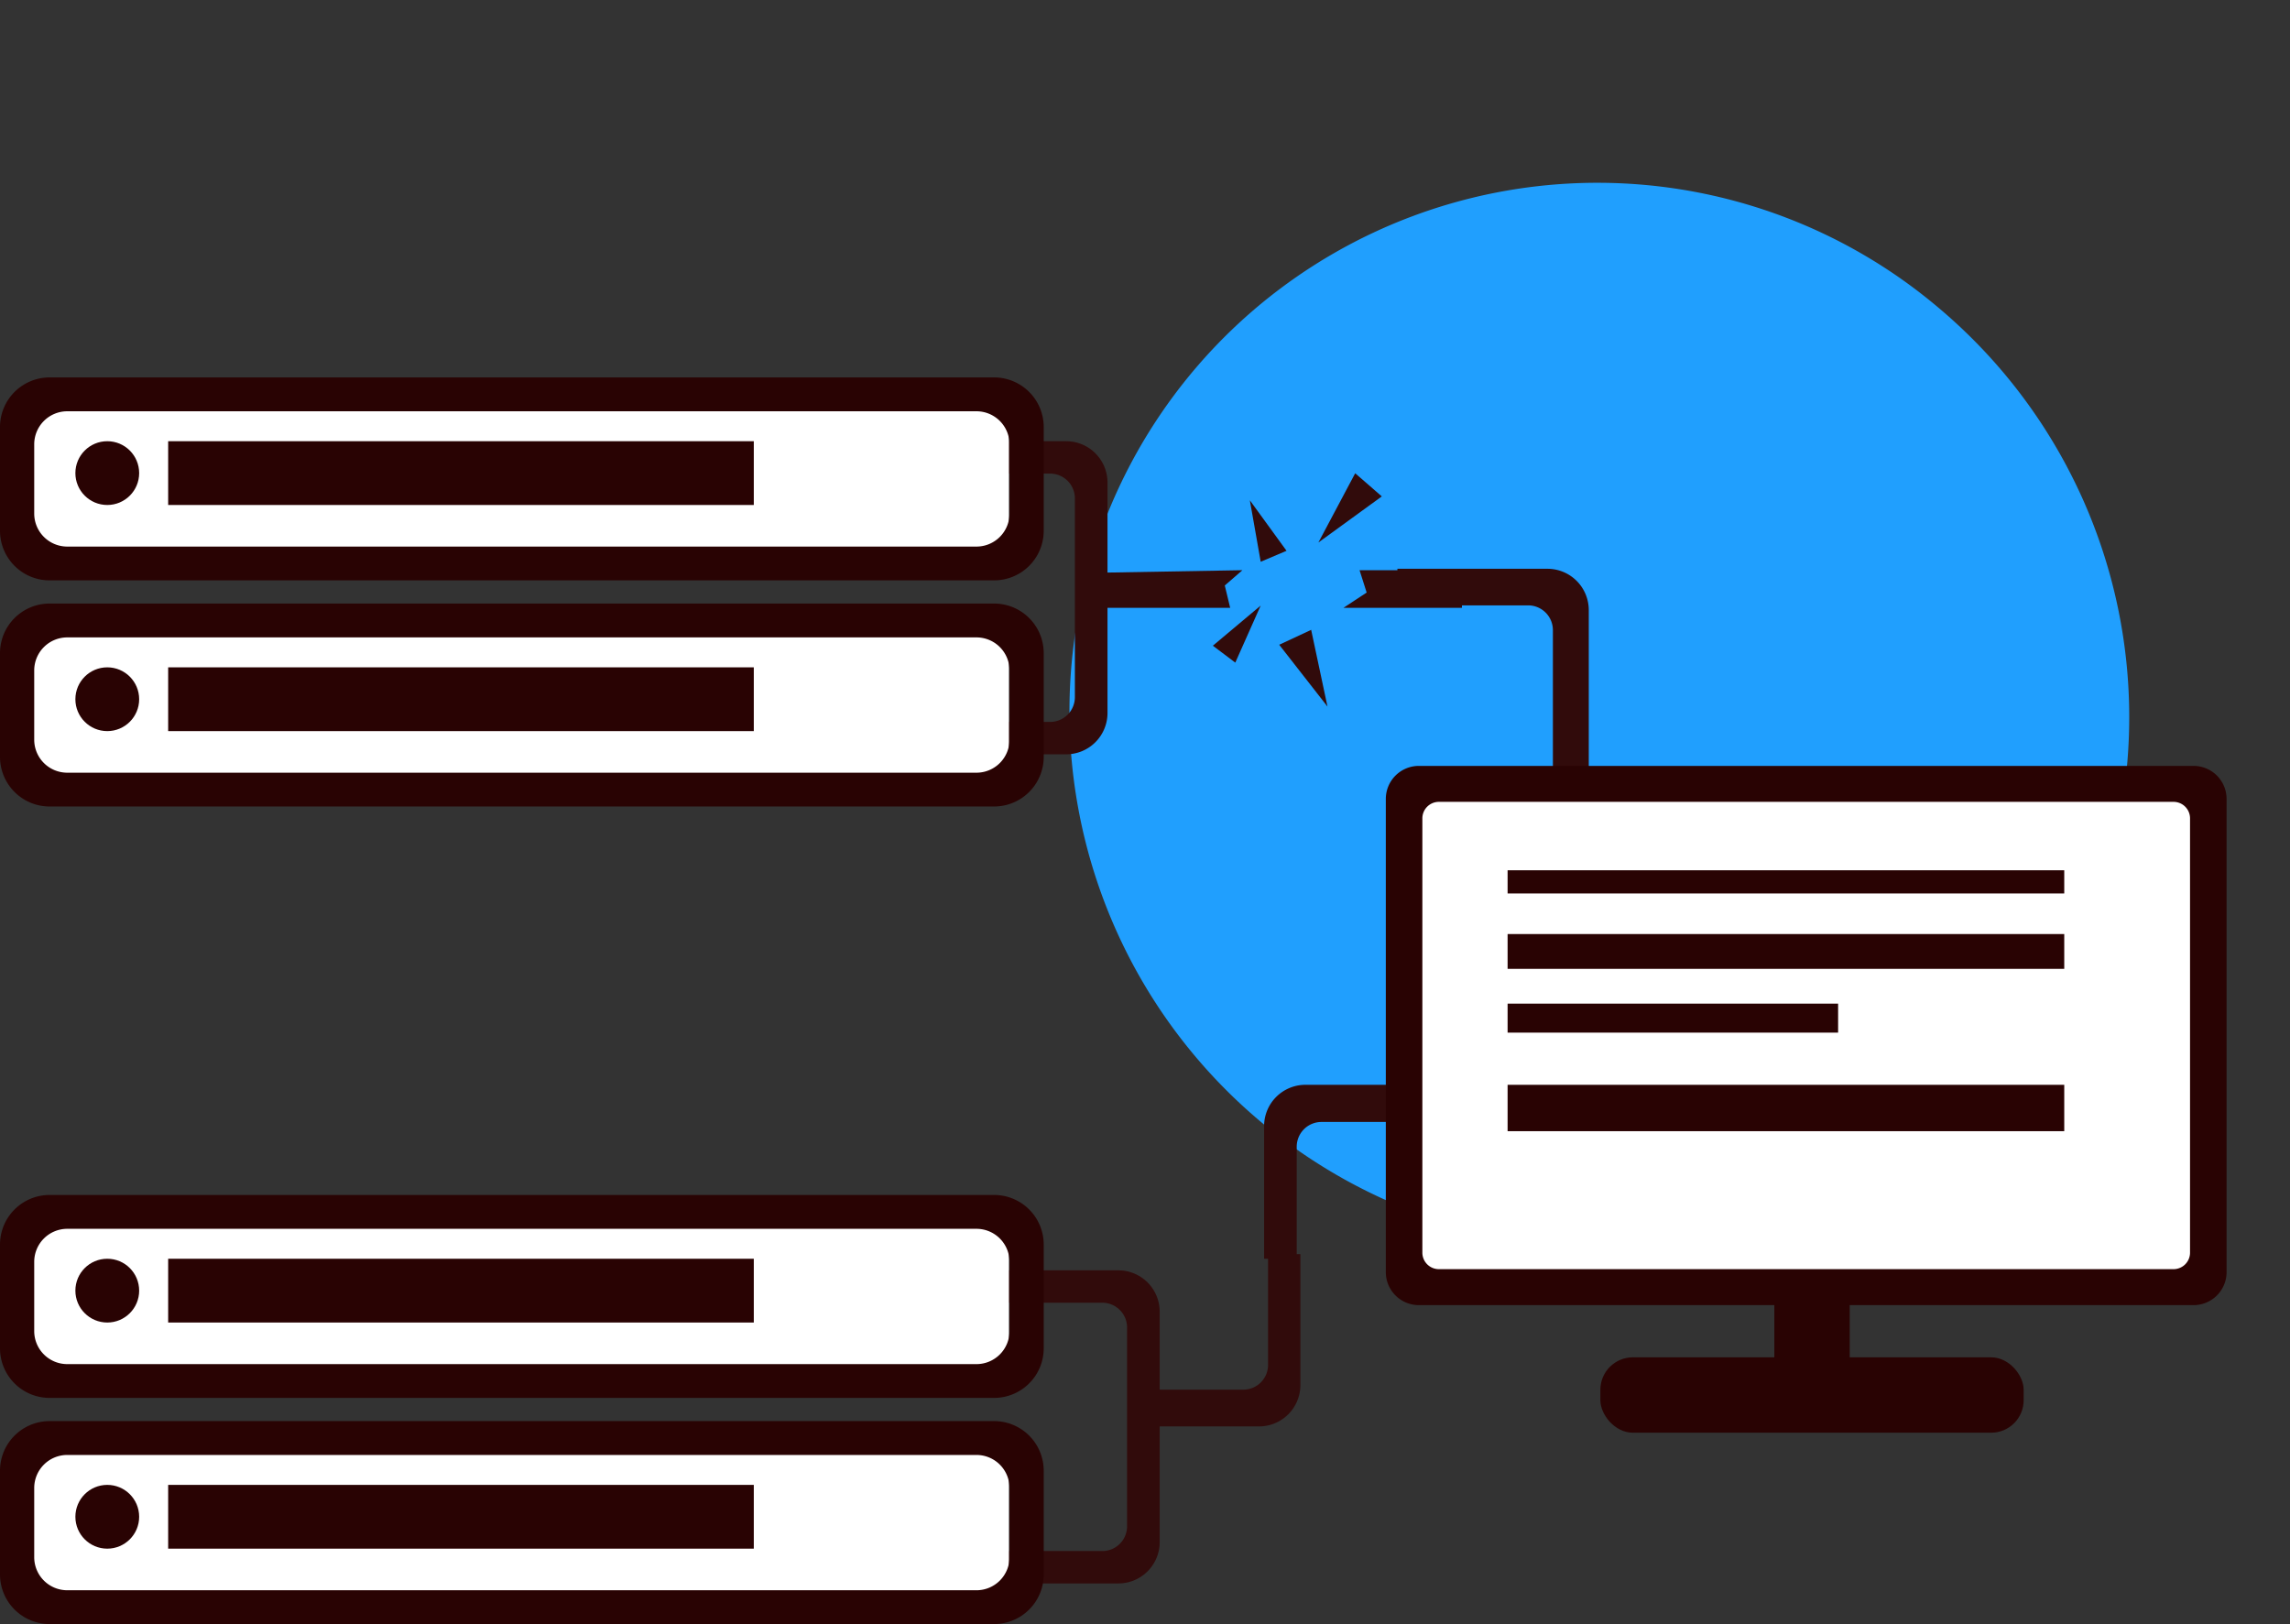 <svg xmlns="http://www.w3.org/2000/svg" width="282" height="200" viewBox="0 0 282 200">
  <rect x="0" y="0" width="282" height="200" fill="#333333" stroke="none"/>
  <g id="Fail_Safe_Architecture" data-name="Fail Safe Architecture" transform="translate(-1202.071 -5792.688)">
    <path id="Subtraction_141" data-name="Subtraction 141" d="M92.937,124.95H37.385A65.915,65.915,0,0,1,19.109,19.12,65.024,65.024,0,0,1,125.172,39.99,65.86,65.86,0,0,1,92.937,124.95Z" transform="matrix(0.891, -0.454, 0.454, 0.891, 1311.201, 5851.867)" fill="#209ffe"/>
    <g id="Group_622" data-name="Group 622" transform="translate(1202.071 5839.168)">
      <path id="Subtraction_136" data-name="Subtraction 136" d="M16.337,38.558H0V34.57H14.354a3.05,3.05,0,0,0,3.05-3.05V7.039a3.05,3.05,0,0,0-3.05-3.05H0V0H16.337a5.09,5.09,0,0,1,5.084,5.084v28.39A5.09,5.09,0,0,1,16.337,38.558Z" transform="translate(114.961 7.855)" fill="#310b0b"/>
      <path id="Subtraction_126" data-name="Subtraction 126" d="M18.48,43.556H0V39.051H16.1A3.05,3.05,0,0,0,19.146,36V7.556a3.05,3.05,0,0,0-3.05-3.05H0V0H18.48a5.09,5.09,0,0,1,5.084,5.084V38.472a5.09,5.09,0,0,1-5.084,5.084Z" transform="translate(172.083 23.564)" fill="#310b0b"/>
      <path id="Subtraction_132" data-name="Subtraction 132" d="M16.137,21.22H0V16.693H14.191a3.05,3.05,0,0,0,3.05-3.05V0H21.22V16.137A5.09,5.09,0,0,1,16.137,21.22Z" transform="translate(138.914 107.962)" fill="#310b0b"/>
      <path id="Subtraction_129" data-name="Subtraction 129" d="M16.338,21.422H0V16.847H14.355A3.05,3.05,0,0,0,17.4,13.8V0h4.017V16.338a5.09,5.09,0,0,1-5.084,5.084Z" transform="translate(177.083 108.535) rotate(180)" fill="#310b0b"/>
      <path id="Subtraction_134" data-name="Subtraction 134" d="M16.337,38.558H0V34.57H14.354a3.05,3.05,0,0,0,3.05-3.05V7.039a3.05,3.05,0,0,0-3.05-3.05H0V0H16.337a5.09,5.09,0,0,1,5.084,5.084v28.39A5.09,5.09,0,0,1,16.337,38.558Z" transform="translate(121.388 109.961)" fill="#310b0b"/>
      <rect id="Rectangle_1422" data-name="Rectangle 1422" width="122.101" height="20.707" rx="4" transform="translate(2.143 2.856)" fill="#fff"/>
      <rect id="Rectangle_1423" data-name="Rectangle 1423" width="122.101" height="20.707" rx="4" transform="translate(2.143 103.537)" fill="#fff"/>
      <rect id="Rectangle_1424" data-name="Rectangle 1424" width="122.101" height="20.707" rx="4" transform="translate(2.143 29.276)" fill="#fff"/>
      <rect id="Rectangle_1425" data-name="Rectangle 1425" width="122.101" height="21.421" rx="4" transform="translate(2.143 129.956)" fill="#fff"/>
      <path id="Subtraction_137" data-name="Subtraction 137" d="M122.427,24.992H6.1a6.108,6.108,0,0,1-6.1-6.1V6.1A6.108,6.108,0,0,1,6.1,0H122.427a6.108,6.108,0,0,1,6.1,6.1V18.891a6.108,6.108,0,0,1-6.1,6.1ZM8.282,4.169A4.067,4.067,0,0,0,4.214,8.236v8.528A4.067,4.067,0,0,0,8.282,20.83H120.247a4.067,4.067,0,0,0,4.067-4.067V8.236a4.067,4.067,0,0,0-4.067-4.067Z" transform="translate(0)" fill="#290303"/>
      <path id="Subtraction_138" data-name="Subtraction 138" d="M122.427,24.992H6.1a6.108,6.108,0,0,1-6.1-6.1V6.1A6.108,6.108,0,0,1,6.1,0H122.427a6.108,6.108,0,0,1,6.1,6.1V18.891a6.108,6.108,0,0,1-6.1,6.1ZM8.282,4.169A4.067,4.067,0,0,0,4.214,8.236v8.528A4.067,4.067,0,0,0,8.282,20.83H120.247a4.067,4.067,0,0,0,4.067-4.067V8.236a4.067,4.067,0,0,0-4.067-4.067Z" transform="translate(0 100.679)" fill="#290303"/>
      <path id="Subtraction_139" data-name="Subtraction 139" d="M122.427,24.992H6.1a6.108,6.108,0,0,1-6.1-6.1V6.1A6.108,6.108,0,0,1,6.1,0H122.427a6.108,6.108,0,0,1,6.1,6.1V18.891a6.108,6.108,0,0,1-6.1,6.1ZM8.282,4.169A4.067,4.067,0,0,0,4.214,8.236v8.528A4.067,4.067,0,0,0,8.282,20.83H120.247a4.067,4.067,0,0,0,4.067-4.067V8.236a4.067,4.067,0,0,0-4.067-4.067Z" transform="translate(0 27.847)" fill="#290303"/>
      <path id="Subtraction_140" data-name="Subtraction 140" d="M122.427,24.992H6.1a6.108,6.108,0,0,1-6.1-6.1V6.1A6.108,6.108,0,0,1,6.1,0H122.427a6.108,6.108,0,0,1,6.1,6.1V18.891a6.108,6.108,0,0,1-6.1,6.1ZM8.282,4.169A4.067,4.067,0,0,0,4.214,8.236v8.528A4.067,4.067,0,0,0,8.282,20.83H120.247a4.067,4.067,0,0,0,4.067-4.067V8.236a4.067,4.067,0,0,0-4.067-4.067Z" transform="translate(0 128.528)" fill="#290303"/>
      <circle id="Ellipse_563" data-name="Ellipse 563" cx="3.927" cy="3.927" r="3.927" transform="translate(9.283 7.855)" fill="#290303"/>
      <circle id="Ellipse_564" data-name="Ellipse 564" cx="3.927" cy="3.927" r="3.927" transform="translate(9.283 108.534)" fill="#290303"/>
      <circle id="Ellipse_565" data-name="Ellipse 565" cx="3.927" cy="3.927" r="3.927" transform="translate(9.283 35.702)" fill="#290303"/>
      <circle id="Ellipse_566" data-name="Ellipse 566" cx="3.927" cy="3.927" r="3.927" transform="translate(9.283 136.382)" fill="#290303"/>
      <rect id="Rectangle_1426" data-name="Rectangle 1426" width="72.118" height="7.854" transform="translate(20.708 7.855)" fill="#290303"/>
      <rect id="Rectangle_1427" data-name="Rectangle 1427" width="72.118" height="7.854" transform="translate(20.708 108.534)" fill="#290303"/>
      <rect id="Rectangle_1428" data-name="Rectangle 1428" width="72.118" height="7.854" transform="translate(20.708 35.702)" fill="#290303"/>
      <rect id="Rectangle_1429" data-name="Rectangle 1429" width="72.118" height="7.854" transform="translate(20.708 136.382)" fill="#290303"/>
      <rect id="Rectangle_1388" data-name="Rectangle 1388" width="96.396" height="60.693" transform="translate(173.512 49.269)" fill="#fff"/>
      <path id="Subtraction_124" data-name="Subtraction 124" d="M99.47,66.406H4.067A4.067,4.067,0,0,1,0,62.339V4.067A4.067,4.067,0,0,1,4.067,0h95.4a4.067,4.067,0,0,1,4.067,4.067V62.34A4.067,4.067,0,0,1,99.47,66.406ZM6.536,4.427A2.034,2.034,0,0,0,4.5,6.46V59.942a2.034,2.034,0,0,0,2.034,2.034H97a2.034,2.034,0,0,0,2.034-2.034V6.46A2.034,2.034,0,0,0,97,4.427Z" transform="translate(170.656 47.84)" fill="#290303"/>
      <rect id="Rectangle_1391" data-name="Rectangle 1391" width="68.548" height="2.856" transform="translate(185.652 60.693)" fill="#290303"/>
      <rect id="Rectangle_1392" data-name="Rectangle 1392" width="68.548" height="4.285" transform="translate(185.652 68.548)" fill="#290303"/>
      <rect id="Rectangle_1393" data-name="Rectangle 1393" width="40.7" height="3.57" transform="translate(185.652 77.117)" fill="#290303"/>
      <rect id="Rectangle_1397" data-name="Rectangle 1397" width="68.548" height="5.712" transform="translate(185.652 87.113)" fill="#290303"/>
      <rect id="Rectangle_1398" data-name="Rectangle 1398" width="9.283" height="12.853" transform="translate(218.498 111.391)" fill="#290303"/>
      <rect id="Rectangle_1399" data-name="Rectangle 1399" width="52.125" height="9.283" rx="4" transform="translate(197.077 120.673)" fill="#290303"/>
      <path id="Path_854" data-name="Path 854" d="M-7.12.319,11.1,0,8.93,1.88l.664,2.752H-7.12Z" transform="translate(141.895 23.74)" fill="#310b0b"/>
      <path id="Path_853" data-name="Path 853" d="M14.589,4.632H0l2.857-1.88L1.982,0H14.589Z" transform="translate(165.439 23.74)" fill="#310b0b"/>
      <path id="Polygon_25" data-name="Polygon 25" d="M2.171,0,4.342,9.407H0Z" transform="matrix(-0.755, -0.656, 0.656, -0.755, 163.991, 21.754)" fill="#310b0b"/>
      <path id="Polygon_27" data-name="Polygon 27" d="M1.728,0,3.457,7.487H0Z" transform="translate(152.322 15.809) rotate(-23.003)" fill="#310b0b"/>
      <path id="Polygon_26" data-name="Polygon 26" d="M2.171,0,4.342,9.407H0Z" transform="translate(165.438 39.612) rotate(155)" fill="#310b0b"/>
      <path id="Polygon_28" data-name="Polygon 28" d="M1.728,0,3.457,7.487H0Z" transform="matrix(0.799, 0.602, -0.602, 0.799, 153.864, 27.057)" fill="#310b0b"/>
    </g>
  </g>
</svg>
